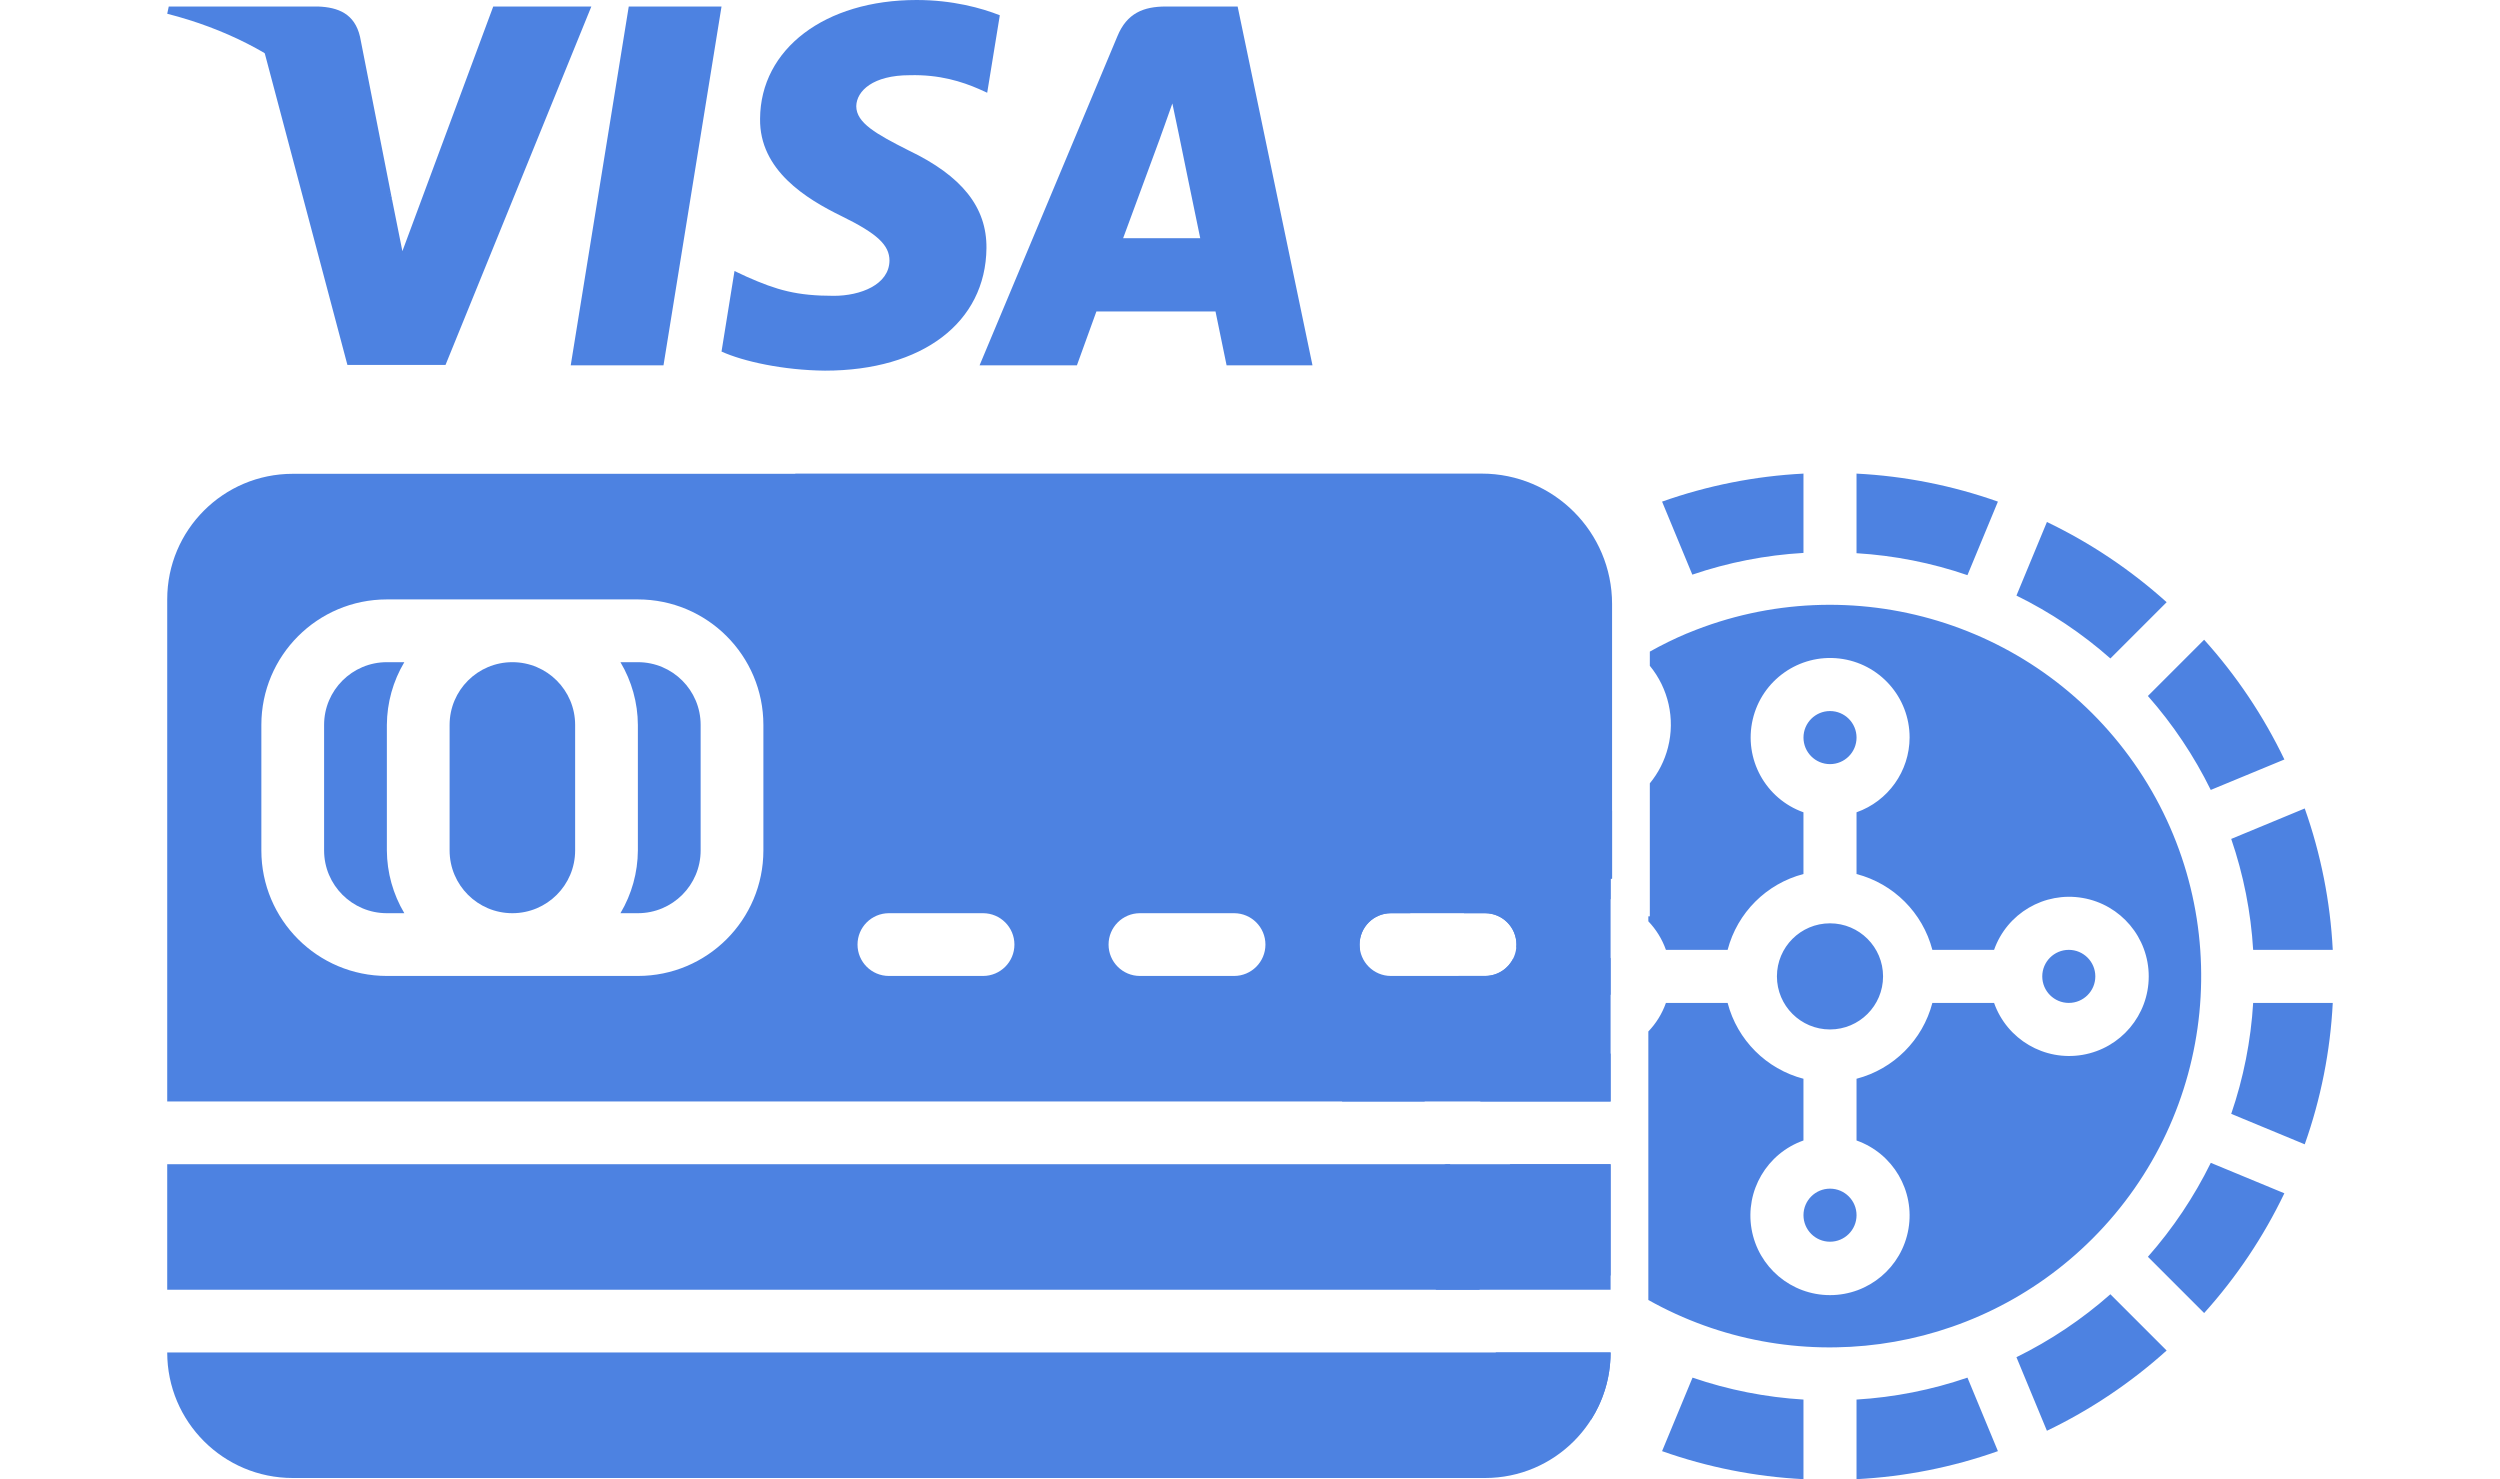 <svg width="240" height="142" viewBox="0 0 240 142" fill="none" xmlns="http://www.w3.org/2000/svg">
<g clip-path="url(#clip0_511_115)">
<path d="M59.563 63.569H61.236C64.565 63.569 67.262 66.266 67.262 69.593V81.642C67.262 84.97 64.565 87.667 61.236 87.667H59.563C60.647 85.843 61.224 83.764 61.236 81.642V69.593C61.226 67.472 60.647 65.392 59.563 63.569Z" fill="#4D82E1"/>
<path d="M49.188 63.569C45.86 63.569 43.162 66.266 43.162 69.593V81.642C43.162 84.969 45.86 87.667 49.188 87.667C52.516 87.667 55.213 84.97 55.213 81.642V69.593C55.213 66.266 52.516 63.569 49.188 63.569Z" fill="#4D82E1"/>
<path d="M38.815 63.569H37.139C33.811 63.569 31.113 66.266 31.113 69.593V81.642C31.113 84.969 33.811 87.667 37.139 87.667H38.815C37.731 85.844 37.152 83.764 37.139 81.642V69.593C37.152 67.472 37.728 65.392 38.815 63.569Z" fill="#4D82E1"/>
<path fill-rule="evenodd" clip-rule="evenodd" d="M76.346 45.466H142.239C149.153 45.466 154.759 51.072 154.759 57.986V84.343H154.617V105.74H16.053V57.535C16.053 50.88 21.448 45.486 28.102 45.486H76.346V45.466ZM73.285 81.642C73.285 88.297 67.893 93.691 61.236 93.691H37.139C30.485 93.691 25.09 88.297 25.09 81.642V69.593C25.09 62.939 30.485 57.544 37.139 57.544H61.236C67.893 57.544 73.285 62.939 73.285 69.593V81.642ZM94.371 93.692H85.336C83.671 93.692 82.322 92.343 82.322 90.679C82.322 89.016 83.671 87.667 85.336 87.667H94.371C96.036 87.667 97.385 89.016 97.385 90.679C97.385 92.343 96.036 93.692 94.371 93.692ZM118.471 93.692H109.434C107.771 93.692 106.422 92.343 106.422 90.679C106.422 89.016 107.771 87.667 109.434 87.667H118.471C120.134 87.667 121.482 89.016 121.482 90.679C121.482 92.343 120.134 93.692 118.471 93.692ZM142.568 93.692H133.531C131.868 93.692 130.52 92.343 130.52 90.679C130.52 89.016 131.868 87.667 133.531 87.667H142.568C144.231 87.667 145.58 89.016 145.58 90.679C145.58 92.343 144.231 93.692 142.568 93.692Z" fill="#4D82E1"/>
<path d="M154.617 111.765H16.053V123.814H154.617V111.765Z" fill="#4D82E1"/>
<path d="M142.568 141.888H28.102C21.448 141.888 16.053 136.493 16.053 129.839H154.617C154.617 136.493 149.222 141.888 142.568 141.888Z" fill="#4D82E1"/>
<path fill-rule="evenodd" clip-rule="evenodd" d="M158.241 124.799C172.061 132.557 189.516 130.273 200.878 118.908C212.895 106.887 214.752 88.054 205.315 73.918C195.878 59.781 177.772 54.275 162.063 60.764L162.055 60.773L162.035 60.785H161.999C160.76 61.306 159.553 61.897 158.383 62.555V63.916C160.162 66.082 160.831 68.987 160.128 71.75C159.801 73.037 159.197 74.209 158.383 75.201V87.968H158.241V88.446C158.973 89.209 159.556 90.135 159.928 91.186H165.852C166.784 87.622 169.568 84.838 173.132 83.906V77.981C169.478 76.68 167.383 72.843 168.262 69.065C169.142 65.287 172.716 62.77 176.57 63.217C180.423 63.663 183.329 66.929 183.322 70.808C183.308 74.035 181.269 76.906 178.227 77.981V83.906C181.792 84.838 184.575 87.622 185.507 91.186H191.432C192.672 87.677 196.26 85.572 199.929 86.202C203.597 86.831 206.278 90.012 206.278 93.734C206.278 97.455 203.597 100.636 199.929 101.265C196.261 101.895 192.673 99.79 191.432 96.281H185.507C184.575 99.845 181.792 102.629 178.227 103.561V109.486C181.736 110.726 183.841 114.314 183.211 117.982C182.582 121.651 179.402 124.332 175.68 124.332C171.958 124.332 168.778 121.65 168.148 117.982C167.519 114.314 169.624 110.726 173.132 109.486V103.561C169.568 102.629 166.784 99.845 165.852 96.281H159.928C159.556 97.332 158.973 98.258 158.241 99.021V124.799ZM154.617 91.998V95.469C154.152 95.968 153.489 96.28 152.753 96.28C151.346 96.28 150.206 95.14 150.206 93.733C150.206 92.327 151.346 91.186 152.753 91.186C153.489 91.186 154.152 91.499 154.617 91.998ZM154.617 86.329V84.344H154.759V77.835C154.417 77.968 154.065 78.082 153.704 78.174C150.548 78.977 147.205 77.989 144.991 75.6C144.136 77.026 143.384 78.511 142.74 80.044V80.08L142.724 80.108C141.703 82.583 140.979 85.117 140.54 87.668H142.568C144.231 87.668 145.58 89.016 145.58 90.68C145.58 90.819 145.57 90.956 145.552 91.091C146.475 88.589 148.674 86.675 151.431 86.202C152.52 86.015 153.602 86.069 154.617 86.329ZM145.283 91.984C145.151 92.548 145.082 93.133 145.082 93.734C145.082 97.455 147.763 100.636 151.431 101.265C152.52 101.452 153.602 101.398 154.617 101.138V105.741H142.12C140.741 101.893 140.024 97.816 140.024 93.692H142.568C143.764 93.692 144.797 92.995 145.283 91.984ZM135.386 87.668H133.531C131.868 87.668 130.52 89.016 130.52 90.68C130.52 90.852 130.534 91.021 130.562 91.186H127.413C127.649 86.555 128.555 81.983 130.103 77.612L137.11 80.516C136.319 82.845 135.742 85.239 135.386 87.668ZM138.806 111.765H139.193C140.785 114.976 142.792 117.964 145.164 120.652L142.002 123.814H137.866C135.59 120.959 133.641 117.854 132.059 114.556L138.806 111.765ZM154.617 122.468C150.602 119.531 147.346 115.869 144.938 111.765H154.617V122.468ZM136.774 105.741C135.826 102.669 135.248 99.493 135.054 96.281H127.413C127.576 99.478 128.058 102.646 128.85 105.741H136.774ZM143.568 129.839H154.617C154.617 131.102 154.423 132.319 154.062 133.463C153.747 134.466 153.303 135.411 152.752 136.282C149.454 134.497 146.372 132.336 143.568 129.839ZM178.226 53.108V45.466C182.857 45.702 187.429 46.608 191.8 48.156L188.875 55.215C185.437 54.035 181.854 53.327 178.226 53.108ZM202.597 63.212C199.873 60.808 196.839 58.778 193.578 57.176L196.505 50.112C200.683 52.117 204.554 54.71 207.998 57.812L202.597 63.212ZM216.303 91.186C216.085 87.557 215.376 83.975 214.197 80.536L221.255 77.612C222.803 81.983 223.709 86.555 223.945 91.186H216.303ZM219.302 72.91C217.296 68.73 214.701 64.859 211.597 61.414L206.197 66.814C208.601 69.539 210.631 72.573 212.233 75.834L219.302 72.91ZM221.255 109.854L214.197 106.93C215.376 103.492 216.084 99.909 216.303 96.281H223.945C223.709 100.911 222.803 105.484 221.255 109.854ZM178.226 142C182.857 141.764 187.429 140.858 191.8 139.31L188.876 132.252C185.437 133.431 181.854 134.14 178.226 134.358V142ZM206.199 120.652L211.599 126.052C214.702 122.607 217.295 118.736 219.299 114.556L212.236 111.632C210.633 114.894 208.603 117.927 206.199 120.652ZM196.504 137.354L193.578 130.291C196.84 128.687 199.873 126.655 202.597 124.249L207.997 129.649C204.554 132.752 200.683 135.347 196.504 137.354ZM198.604 96.28C200.011 96.28 201.151 95.14 201.151 93.733C201.151 92.327 200.011 91.186 198.604 91.186C197.198 91.186 196.057 92.327 196.057 93.733C196.057 95.14 197.198 96.28 198.604 96.28ZM173.133 53.08V45.466C168.502 45.702 163.93 46.608 159.559 48.156L162.463 55.166C165.909 53.993 169.498 53.291 173.133 53.08ZM178.228 116.658C178.228 118.065 177.088 119.205 175.681 119.205C174.274 119.205 173.134 118.065 173.134 116.658C173.134 115.251 174.274 114.111 175.681 114.111C177.088 114.111 178.228 115.251 178.228 116.658ZM173.133 142V134.358C169.504 134.14 165.922 133.431 162.483 132.252L159.559 139.31C163.93 140.858 168.502 141.764 173.133 142ZM175.68 98.828C178.493 98.828 180.774 96.547 180.774 93.733C180.774 90.92 178.493 88.639 175.68 88.639C172.866 88.639 170.585 90.92 170.585 93.733C170.585 96.547 172.866 98.828 175.68 98.828ZM178.228 70.808C178.228 72.215 177.088 73.356 175.681 73.356C174.274 73.356 173.134 72.215 173.134 70.808C173.134 69.402 174.274 68.261 175.681 68.261C177.088 68.261 178.228 69.402 178.228 70.808Z" fill="#4D82E1"/>
<path d="M63.696 35.069H54.79L60.36 0.625H69.266L63.696 35.069Z" fill="#4D82E1"/>
<path d="M95.982 1.466C94.226 0.77 91.439 0 87.994 0C79.199 0 73.005 4.69 72.967 11.396C72.894 16.343 77.402 19.091 80.773 20.74C84.219 22.426 85.39 23.526 85.39 25.028C85.355 27.336 82.606 28.4 80.041 28.4C76.486 28.4 74.58 27.851 71.685 26.567L70.512 26.017L69.266 33.749C71.355 34.701 75.203 35.545 79.199 35.582C88.544 35.582 94.628 30.965 94.7 23.819C94.736 19.898 92.355 16.894 87.224 14.438C84.109 12.862 82.201 11.8 82.201 10.187C82.238 8.721 83.815 7.22 87.331 7.22C90.227 7.146 92.354 7.842 93.966 8.539L94.771 8.904L95.982 1.466Z" fill="#4D82E1"/>
<path d="M107.82 22.867C108.553 20.888 111.375 13.229 111.375 13.229C111.338 13.303 112.107 11.214 112.547 9.932L113.17 12.9C113.17 12.9 114.856 21.145 115.222 22.867C113.83 22.867 109.579 22.867 107.82 22.867ZM118.813 0.625H111.924C109.8 0.625 108.186 1.247 107.269 3.482L94.04 35.069H103.385C103.385 35.069 104.924 30.817 105.254 29.902C106.28 29.902 115.37 29.902 116.689 29.902C116.945 31.111 117.752 35.069 117.752 35.069H125.998L118.813 0.625Z" fill="#4D82E1"/>
<path d="M47.351 0.625L38.629 24.113L37.676 19.349C36.063 13.852 31.006 7.88 25.362 4.911L33.351 35.033H42.77L56.769 0.625H47.351Z" fill="#4D82E1"/>
<path d="M30.529 0.625H16.2L16.053 1.32C27.231 4.179 34.634 11.069 37.675 19.35L34.56 3.52C34.047 1.32 32.471 0.697 30.529 0.625Z" fill="#4D82E1"/>
</g>
<defs>
<clipPath id="clip0_511_115">
<rect width="240" height="142" fill="white"/>
</clipPath>
</defs>
</svg>
